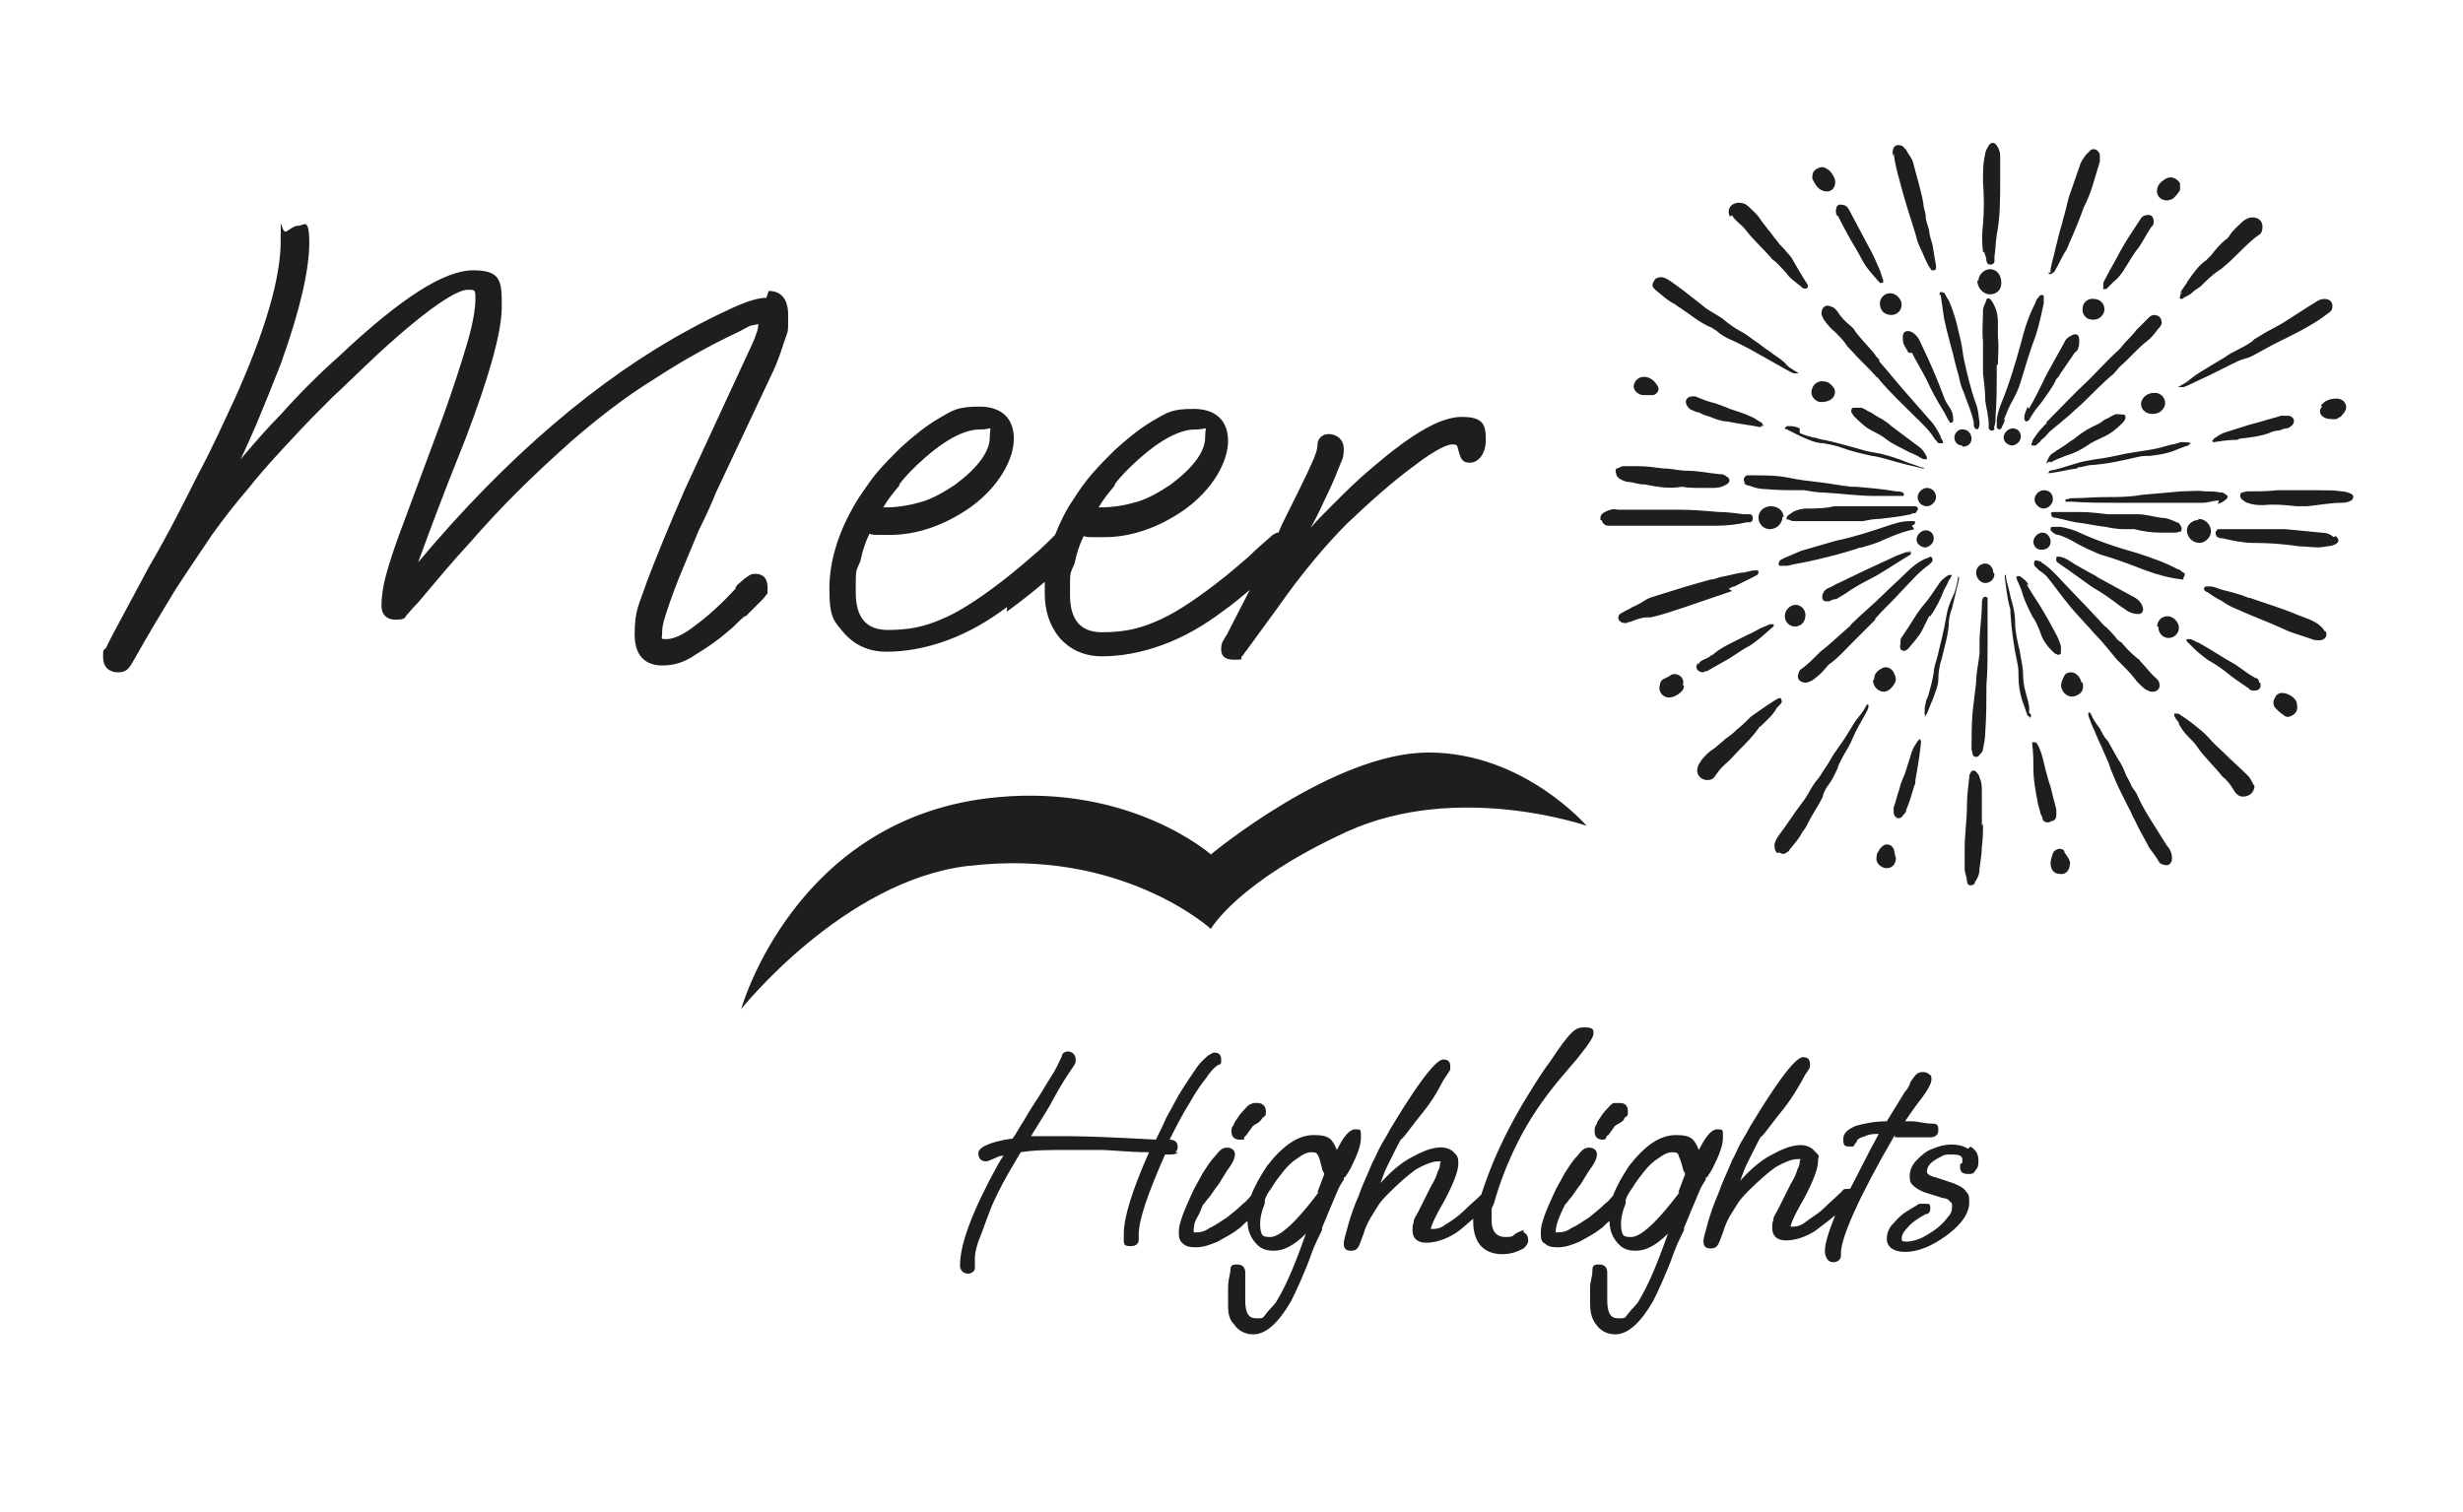<?xml version="1.0" encoding="UTF-8"?>
<svg xmlns="http://www.w3.org/2000/svg" id="Content" version="1.1" viewBox="0 0 215 132">
  <defs>
    <style>
      .st0 {
        fill: #1e1e1e;
      }
    </style>
  </defs>
  <path class="st0" d="M117.4,102.8c.2-.3.4-.6.5-.8.6-1.2.9-2,.9-2.7s0-.7-.5-.7-1,.6-1.6,1.8c-.4-.9-.6-1.3-2-1.3s-2.7.9-4.1,2.7c-.6.9-1.1,1.8-1.4,2.6-.2.2-.4.5-.7.7-.4.4-.9.8-1.4,1.2-.5.3-1,.7-1.5.9-.4.3-.8.4-1.2.4h-.2c0-.4,0-.8.3-1.3s.4-.9.5-1.1c0,0,.2-.2.4-.5.2-.2.4-.5.6-.8s.4-.5.5-.7c.3-.5.6-1,.9-1.4q.4-.6.4-1c0-.4-.3-.6-.7-.6s-.6.2-1,.7c-.4.4-.7.9-1.1,1.5-.3.6-.7,1.2-1,1.9s-.6,1.3-.8,1.9c-.2.6-.3.9-.3,1.4s.1.8.4,1c.2.2.5.3,1.1.3s1.2-.2,1.9-.5c.7-.4,1.3-.7,1.8-1.1.3-.2.5-.5.8-.7,0,.7.2,1.3.6,1.8.4.5.8.8,1.7.8s1.8-.5,2.8-1.5l-.4,1.1c-.8,2.2-1.5,3.7-2.1,4.7-.2.4-.6.7-.9,1.1-.4.5-.3.5-.8.5s-1.1,0-1.1-1.6v-2.4c0-.4-.2-.7-.7-.7s-.6.1-.6.6c-.1.5-.2.9-.2,1.4v1.4c0,.6,0,1.3.5,1.8.4.6,1,.9,1.7.9,1.1,0,2.2-1,3.3-2.9.2-.4.5-1,.8-1.7.3-.7.7-1.6,1-2.5.3-.8.6-1.4.9-2v-.2c.2-.5.4-.9.5-1.2l.8-1.9c.2-.5.4-.8.6-1.1v-.2ZM115.1,104.1c-2.4,3.2-3.6,3.9-4.2,3.9s-.9,0-.9-1.2h0c0-.4.1-1,.4-1.7v-.2c0-.3.3-.8.6-1.2.3-.5.6-.9,1-1.4.4-.5.8-.9,1.3-1.2.4-.3.8-.5,1.1-.5s.5,0,.6.2c.1.1.2.4.4,1.2,0,.2.2.4.2.5l-.6,1.6ZM149,102.8c.2-.3.4-.6.5-.8.6-1.2.9-2,.9-2.7s0-.7-.5-.7-1,.6-1.6,1.8c-.4-.9-.6-1.3-2-1.3s-2.7.9-4.1,2.7c-.6.9-1.1,1.8-1.4,2.6-.2.2-.4.5-.7.7-.4.4-.9.8-1.4,1.2-.5.3-1,.7-1.5.9-.4.3-.8.4-1.2.4h-.2c0-.4.1-.8.3-1.3.2-.5.4-.9.5-1.1,0,0,.2-.2.4-.5.2-.2.4-.5.6-.8.2-.3.4-.5.5-.7.3-.5.6-1,.9-1.4q.4-.6.4-1c0-.4-.3-.6-.7-.6s-.6.2-1,.7c-.4.4-.7.9-1.1,1.5-.3.6-.7,1.2-1,1.9-.3.7-.6,1.3-.8,1.9-.2.6-.3.9-.3,1.4s0,.8.4,1c.2.2.5.3,1.1.3s1.2-.2,1.9-.5c.7-.4,1.3-.7,1.8-1.1.3-.2.5-.5.8-.7,0,.7.2,1.3.6,1.8.4.5.8.8,1.7.8s1.8-.5,2.8-1.5l-.4,1.1c-.8,2.2-1.5,3.7-2.1,4.7-.2.4-.6.7-.9,1.1-.4.5-.3.5-.8.5s-1.1,0-1.1-1.6v-2.4c0-.4-.2-.7-.7-.7s-.6.1-.6.6c0,.5-.2.9-.2,1.4v1.4c0,.6.1,1.3.5,1.8.4.6,1,.9,1.7.9,1.1,0,2.2-1,3.3-2.9.2-.4.5-1,.8-1.7.3-.7.7-1.6,1-2.5.3-.8.6-1.4.9-2v-.2c.2-.5.4-.9.5-1.2l.8-1.9c.2-.5.4-.8.6-1.1v-.2ZM146.6,104.1c-2.4,3.2-3.6,3.9-4.2,3.9s-.9,0-.9-1.2h0c0-.4.1-1,.4-1.7v-.2c0-.3.3-.8.6-1.2.3-.5.6-.9,1-1.4.4-.5.8-.9,1.3-1.2.4-.3.8-.5,1.1-.5s.5,0,.6.2c0,.1.2.4.4,1.2,0,.2.2.4.2.5l-.6,1.6ZM133.4,108.3c0,.3-.2.5-.4.7-.6.3-1.1.5-1.9.5s-1.5-.3-1.9-.8-.6-1.2-.6-2v-.3c-.6.5-1.1,1-1.6,1.3-.8.5-1.7.8-2.5.8s-1.2-.4-1.2-1.1.1-.5.1-.7c0-.3.2-.5.4-.9l1.1-2.2c.3-.5.5-.9.6-1.3.2-.4.2-.5.2-.7s.3-.2-.2-.2-1.2.3-1.9.7c-.7.5-1.5,1.2-2.4,2.1s-.9,1.1-1.3,1.7c-.4.6-.7,1.2-.9,1.9l-.3.8c-.2.5-.4.6-.8.6s-.6-.2-.6-.6.2-.9.4-1.7c.2-.7.5-1.6.9-2.5.3-.9.8-1.9,1.2-2.9.3-.5.5-1.1.8-1.6.3-.5.6-1,.8-1.4,3.2-5.3,4.2-6,4.6-6s.6.2.6.6,0,.3-.4.9-.5.9-.8,1.4c-.3.5-.7,1.1-1.1,1.6-.4.5-.8,1-1.1,1.4-.3.4-.6.8-.8,1-.1,0-.3.4-.5.8-.2.4-.4.8-.6,1.2-.2.4-.4.8-.5,1.1l-.3.8c.9-1,1.8-1.8,2.8-2.3,1.6-.9,2.9-1.1,3.6-.4.3.3.4.4.4,1s-.4,1.7-1.2,3.2c-1.1,1.9-1.2,2.4-1.2,2.5.4,0,.8,0,1.3-.4.5-.3,1.1-.7,1.6-1.2s1-.9,1.5-1.4c.4-1.2.9-2.6,1.6-4.1.6-1.3,1.3-2.6,2-3.8.8-1.3,1.5-2.5,2.4-3.7,1.8-2.7,2.2-3,3-3s.8.2.8.5-.2.7-1.4,2.2l-1.7,2c-1.4,1.7-2.6,3.5-3.5,5.3-.9,1.8-1.6,3.6-2.1,5.4-.2.5-.2.1-.2,1.4s.7,1.5,1.2,1.5.6,0,.9-.3c.6-.3.7-.3.7-.3v.2s.4.1.4.7ZM165.4,99.1c-3.2,5.5-4.7,9-4.7,10.3v.2c0,.4-.3.6-.7.6s-.7-.4-.7-1,.3-1.6.9-3.1c-.7.6-1.3,1-1.8,1.4-.8.5-1.7.8-2.5.8s-1.2-.4-1.2-1.1.1-.5.1-.7c0-.3.2-.5.4-.9l1.1-2.2c.3-.5.5-.9.6-1.3.2-.4.2-.5.2-.7s.3-.2-.2-.2-1.2.3-1.9.7c-.7.5-1.5,1.2-2.4,2.1s-.9,1.1-1.3,1.7c-.4.6-.7,1.2-.9,1.9l-.3.8c-.2.5-.4.6-.8.6s-.6-.2-.6-.6.2-.9.4-1.7c.2-.7.5-1.6.9-2.5.3-.9.8-1.9,1.2-2.9.3-.5.5-1.1.8-1.6.3-.5.6-1,.8-1.4,3.2-5.3,4.2-6,4.6-6s.6.2.6.6,0,.3-.4.9c-.2.4-.5.9-.8,1.4s-.7,1.1-1.1,1.6c-.4.5-.8,1-1.1,1.4-.3.4-.6.8-.8,1-.1,0-.3.4-.5.8s-.4.8-.6,1.2c-.2.4-.4.8-.5,1.1l-.3.8c.9-1,1.8-1.8,2.8-2.3,1.6-.9,2.9-1.1,3.6-.4s.4.4.4,1-.4,1.7-1.2,3.2c-1.1,1.9-1.2,2.4-1.2,2.5.4,0,.8,0,1.3-.4s1.1-.7,1.6-1.2,1.1-1,1.6-1.5c.1-.2.3-.2.5-.2h.2c.7-1.3,1.5-3,2.5-4.8-.4,0-.8,0-1.2.2-.7.2-.7.4-.7.4q0,.1-.2.3c-.1.2,0,.2-.4.2s-.6,0-.6-.6.4-.9,1.1-1.2c.7-.2,1.6-.4,2.7-.4l1.6-2.6c.2-.2.3-.4.4-.6,0-.2.2-.4.4-.7.3-.4.6-.4.8-.4s.4.1.5.2c.2.1.2.2.2.4s0,.6-1.1,2c-.6.8-1,1.4-1.2,1.7h.6c.5,0,1.1.2,1.7.2s.6.2.6.6-.3.6-.7.6h-.7c-.4,0-.7,0-1.1,0h-1.3ZM102.5,100.6h.3c0,.1-.3.2-.6.2h-.5c-1.5,3.4-2.3,5.7-2.3,7v.5c0,0,0,.5-.7.5s-.6-.2-.6-1.1c0-1.4.7-3.7,2.2-7.1-1.8,0-3.2-.2-4.4-.2h-2.7c-1.5,0-2.9,0-4.1.2l-1,1.7c-.8,1.4-1.4,2.6-1.8,3.7-.4,1.1-.7,1.9-.9,2.4-.2.6-.3,1.1-.3,1.4s0,.6,0,.9c0,.3-.3.5-.6.5s-.7-.2-.7-.7c0-1.9,1.1-4.8,3.3-8.8.1-.2.3-.5.5-.8-.3,0-.5.1-.7.2-.5.2-.7.3-.8.3-.4,0-.7-.2-.7-.7s.9-1,3-1.3c.3-.4.6-1,1-1.6.4-.7.9-1.5,1.5-2.4.4-.7.8-1.3,1.1-1.8s.5-1,.7-1.4c0-.3.4-.4.5-.4.4,0,.7.3.7.7s0,.3-.6,1.2-1,1.6-1.7,2.9l-1.6,2.6h3.4c1.4,0,3.9.1,7.5.3.3-.6.6-1.2.9-1.9.4-.7.7-1.3,1.1-2,.6-1,1.1-1.7,1.5-2.3.4-.6.8-.9,1-1.1.3-.2.5-.3.6-.3.4,0,.6.2.6.6s0,.4-.3.5c-.3.2-.6.5-1,1.1-.4.5-.9,1.2-1.4,2.1-.7,1.1-1.3,2.3-1.8,3.3.6,0,.7.4.7.6s0,.3-.2.5ZM139.2,98.7c0-.2,0-.3.2-.6,0-.2.3-.5.4-.7.2-.3.4-.5.4-.5.3-.3.5-.6.7-.6.2,0,0,0,.5,0s.7.3.7.7,0,.4-.3.6c0,.2-.3.4-.5.5-.4.2-.4.3-.4.3l-.5.7c-.1,0-.2.2-.2.2,0,.2-.2.2-.3.2-.5,0-.7-.3-.7-.7ZM65,53.8c-.5.4-.9.9-1.3,1.2-.9.8-1.9,1.5-2.9,2.1-1,.7-1.9,1-3,1s-2.4-.5-2.4-2.7.4-2.6,1.1-4.7c.8-2.1,1.9-4.8,3.3-8l5.6-12.1c.4-.8.6-1.4.7-1.7.1-.4.1-.6.1-.6,0,0-.1,0-.5.1-.3,0-.8.4-1.5.7-2.1,1-4.5,2.3-7.1,4-2.6,1.6-5,3.5-7.2,5.4-1.8,1.6-3.4,3.1-4.8,4.5-1.4,1.4-2.8,2.9-4.1,4.4-1.4,1.5-2.9,3.3-4.5,5.2-.5.5-.8.9-1,1.1-.2.3-.2.4-1,.4s-1.2-.5-1.2-1.2.1-1.6.4-2.7c.3-1.1.7-2.3,1.1-3.4l3.9-10.5c.9-2.5,1.6-4.7,2.1-6.4.5-1.7.7-3,.7-3.8s0-.8-.7-.8-2.8,1-7.8,5.6c-1.4,1.3-2.7,2.6-4,3.8-1.2,1.2-2.4,2.4-3.4,3.5-1.4,1.5-2.7,2.9-3.8,4.3-1.2,1.4-2.3,2.8-3.3,4.2-1,1.5-2.1,3.1-3.2,4.8-1.1,1.8-2.3,3.8-3.6,6.1-.4.7-.6,1.1-1.4,1.1s-1.3-.5-1.3-1.3,0-.5.3-.9c.1-.3.4-.8.7-1.4l3-5.6c1.7-2.9,3.1-5.7,4.3-8.1,1.3-2.4,2.3-4.7,3.2-6.6,2.7-6,4-10.6,4-13.7s0-.6.5-.9.7-.5,1.1-.5.9-.8.9,1.5-.8,5.9-2.5,10.6c-.7,1.8-1.4,3.5-2.1,5.2-.5,1.1-.9,2.1-1.4,3.1,1.2-1.4,2.3-2.7,3.5-3.9,1.6-1.8,3.3-3.5,5.1-5.1,5.4-5.1,9.2-7.5,11.7-7.5s2.5,1,2.5,3.2-1.1,6.1-3.2,11.6c-2.1,5.2-3.4,8.8-4.1,10.7,7.7-9.2,15.8-16.1,23.8-20.4,1.1-.6,2.3-1.2,3.6-1.8,1.3-.6,2.3-.9,3-.9l.2-.6c.8,0,1.7.4,1.7,2.1s0,1.3-.3,2.2-.6,1.9-1.1,2.9l-4.9,10.4c-.4,1-.9,2.1-1.5,3.3l-1.5,3.6c-.5,1.2-.9,2.3-1.2,3.2-.3.9-.5,1.5-.5,2.1s-.2.6.4.6,1.5-.4,2.5-1.2c1.1-.8,2.3-1.9,3.5-3.2,0-.3.4-.5.7-.8.4-.3.6-.5,1-.5s1.1.1,1.1,1.2,0,.3,0,.5c-.1.1-.2.3-.5.6l-1.4,1.4ZM139.8,99.4s0,0,0,0c0,0,0,0,0,0h-.1ZM109.8,96.3c.4,0,.7.3.7.7s0,.4-.3.6c-.1.2-.3.4-.5.5-.4.2-.4.3-.4.3l-.5.7c0,0-.2.2-.2.2,0,.2.1.2-.4.2s-.7-.3-.7-.7,0-.3.2-.6c0-.2.3-.5.4-.7.2-.3.4-.5.4-.5.3-.3.5-.6.7-.6h0c.2-.1.1-.1.5-.1ZM84.5,75.6c-10.9,1.3-19.8,12.5-19.8,12.5,0,0,4.7-16.9,22.4-18.5,11.7-1.1,18.6,5,18.6,5,0,0,10.7-8.9,19-8.9s13.8,6.4,13.8,6.4c0,0-11.2-3.9-20.9.5-9.6,4.4-11.9,8.5-11.9,8.5,0,0-7.8-7.1-21.1-5.5h0ZM172.7,101.3c0,.3,0,.6-.2.8-.2.3-.2.4-.7.4s-.7-.2-.7-.6,0-.2.2-.4v-.2c0-.2,0-.5-.8-.5s-.7,0-1.1.2c-.4.2-.7.4-.9.6s-.3.5-.3.7.3.4.8.5l1.5.5c.5.2.9.4,1.1.7s.3.2.3,1-.5,1.6-1.4,2.4c-1.4,1.2-2.9,1.9-4.2,1.9s-1.6-.7-1.6-1.1.1-.8.4-1.2c.3-.3.6-.7,1-1s.8-.5,1.1-.7c.1,0,.2-.2.4-.2h.5c.3,0,.4,0,.4.4s-.2.5-.4.5c-.7.4-1.2.7-1.6,1.2-.5.5-.5.8-.5,1s.2.2.5.2.7-.1,1.2-.3c.4-.2.9-.5,1.3-.8.4-.3.7-.6,1-1,.3-.3.4-.6.4-.9s0-.4-.2-.5c0-.1-.3-.3-.6-.3l-1.6-.5c-.5-.2-.8-.4-1-.6s-.3-.3-.3-.8.2-1,.6-1.4c.4-.4.8-.8,1.4-1,1.1-.5,2.3-.5,3.1,0l.2-.2c.5.3.7.7.7,1.2ZM77.4,56.9c1.6,0,3.4-.3,5.3-1,1.9-.7,3.6-1.7,5.2-2.9v.4c1.5-1.1,2.6-2,3.3-2.6h0v1c0,1.5.4,2.8,1.3,3.9.9,1,2.1,1.6,3.7,1.6s3.4-.3,5.3-1c1.9-.7,3.6-1.7,5.2-2.9,1-.7,1.8-1.4,2.4-1.9l-2,3.9c0,0-.2.3-.3.5-.2.3-.2.6-.2.8s0,.9,1.1.9.5-.1.7-.3c.1,0,.2-.3.4-.5l2.7-3.7c2.1-3,4.2-5.5,6.1-7.4,2-1.9,3.9-3.6,5.8-5,2.1-1.6,3-1.9,3.4-1.9s.4.1.5.5c.2.7.3,1.1,1,1.1s1.4-.7,1.4-2-.2-2-2.1-2-4.4,1.5-7.9,4.5c-1.2,1-2.3,2.1-3.4,3.2s-1.3,1.3-1.9,2c.4-.7.8-1.5,1.2-2.4.5-1,.9-1.9,1.2-2.7.3-.8.5-.9.5-1.8s-.7-1.3-1.3-1.3-1,.4-1,1-.4,1.5-3.1,6.9l-.3.7c-.2,0-.3.1-.5.2-.8.7-1.5,1.3-2.1,1.9-.7.6-1.6,1.4-2.9,2.4-2.1,1.6-3.8,2.7-5.3,3.3-1.4.6-2.7.9-4.6.9s-2.8-1.1-2.8-3.3,0-1.7.4-2.7c.2-1,.5-1.8.8-2.4.2.1.5.1.7.1h1.1c2.3,0,4.7-.8,7-2.4,2.5-1.8,3.8-4.2,3.8-6s-1.1-2.8-3-2.8-2.3.3-3.5,1-2.3,1.6-3.4,2.6c-.7.7-1.4,1.4-2,2.1-.6.7-1.1,1.4-1.6,2.2-.7,1-1.2,2.1-1.6,3.1-.6.6-1.2,1.2-1.8,1.7-.7.6-1.6,1.4-2.9,2.4-2.1,1.6-3.8,2.7-5.3,3.3-1.4.6-2.7.9-4.6.9s-2.8-1.1-2.8-3.3,0-1.7.4-2.7c.2-1,.5-1.8.8-2.4.2.1.5.1.7.1h1.1c2.3,0,4.7-.8,7-2.4,2.5-1.8,3.8-4.2,3.8-6s-1.1-2.8-3-2.8-2.3.3-3.5,1-2.3,1.6-3.4,2.6c-.7.7-1.4,1.4-2,2.1-.6.7-1.1,1.5-1.6,2.2-1.7,2.7-2.6,5.4-2.6,8s.4,2.8,1.3,3.9c.9,1,2.1,1.6,3.7,1.6ZM97.3,42.3c.5-.7,1.3-1.5,2.2-2.3,1.8-1.6,3.5-2.5,4.8-2.5s.9-.5.9.7-1,2.6-3,4.1c-.9.6-1.9,1.2-2.9,1.5s-2.1.5-3.2.5h.1c-.1,0-.3,0-.3,0,.4-.7.9-1.3,1.4-1.9ZM78.5,42.3c.5-.7,1.3-1.5,2.2-2.3,1.8-1.6,3.5-2.5,4.8-2.5s.9-.5.9.7-1,2.6-3,4.1c-.9.6-1.9,1.2-2.9,1.5s-2.1.5-3.2.5h.1c-.1,0-.3,0-.3,0,.4-.7.9-1.3,1.4-1.9ZM139.7,45.4c0-.3,0-.5.4-.7.4-.2.7-.3,1.1-.2.2,0,.4,0,.6,0,.5,0,1,0,1.5,0,0,0,.1,0,.2,0,1,0,2,0,3,0,1.2,0,2.4.1,3.5.2.7,0,1.5.1,2.2.2.2,0,.3,0,.5,0,.2,0,.3.1.3.3,0,.2,0,.3-.2.4,0,0-.2,0-.3,0-.9.2-1.8.3-2.7.3-.7,0-1.4,0-2.2,0-.5,0-1,0-1.5,0-.5,0-1,0-1.5,0-.3,0-.6,0-.9,0-.1,0-.3,0-.4,0-.4,0-.8,0-1.2,0-.6,0-1.1,0-1.7,0-.3,0-.5-.2-.6-.5ZM151.2,51.6c-1.5.5-2.9,1-4.4,1.5-.9.3-1.8.6-2.7.8-.1,0-.2,0-.3,0-.5,0-1,.2-1.5.4-.1,0-.2,0-.3.1-.3,0-.5,0-.7-.3-.1-.2,0-.5.3-.6.3-.2.6-.3.9-.5.3-.1.6-.3.8-.4.3-.2.6-.4,1-.5,1-.3,1.9-.6,2.9-.9.7-.2,1.4-.4,2.1-.6.3,0,.5-.1.8-.2.6-.1,1.3-.3,1.9-.4.4,0,.8-.2,1.2-.2.2,0,.3,0,.3.1,0,.1,0,.2-.1.3,0,0-.1,0-.2.1-.6.3-1.2.6-1.8.9-.1,0-.3.1-.5.2ZM164,31.5c.8.9,1.5,1.8,2.3,2.7.7.8,1.4,1.6,2.1,2.4.4.4.7.9,1,1.5,0,.1.1.3.2.4,0,0,0,.2,0,.2,0,0-.2,0-.3,0,0,0-.1,0-.2-.1,0-.1-.2-.2-.3-.4-.3-.5-.8-1-1.2-1.4-1.2-1.2-2.5-2.4-3.6-3.7,0,0,0-.1-.2-.2-.7-.8-1.5-1.5-2.2-2.3-.2-.2-.4-.4-.5-.6-.3-.4-.6-.7-.9-1-.4-.3-.7-.7-1-1.1-.1-.2-.2-.4-.2-.5,0-.6.4-.9.9-.6.2,0,.4.3.5.4.3.5.7.9,1.2,1.3,0,0,.2.2.2.2.5.8,1.3,1.5,1.9,2.3.1.2.3.3.4.5ZM180.2,52.3c-.5-.6-.9-1.2-1.4-1.8-.2-.3-.5-.5-.8-.7-.1-.1-.3-.3-.4-.4,0,0-.1-.2,0-.4,0-.1.2-.1.4,0,0,0,.2,0,.2.1.5.3.9.7,1.3,1.1,1.2,1.3,2.5,2.6,3.7,3.9.2.2.4.5.7.7.3.3.6.6.9,1,.1.1.2.2.4.3.4.5.9,1,1.4,1.4,0,0,.2.1.2.2.5.5.9,1.1,1.4,1.5.1.1.3.3.3.5.1.4-.2.7-.6.7-.2,0-.4-.1-.6-.2-.4-.3-.7-.6-1-1-.3-.4-.7-.8-1.1-1.2-.1-.1-.2-.2-.4-.4-.6-.7-1.2-1.5-1.9-2.2-.6-.7-1.2-1.3-1.8-2-.4-.4-.7-.9-1.1-1.3ZM178.6,36.9c1.2-1.2,2.4-2.5,3.7-3.7,0,0,.1-.1.2-.2.8-.8,1.6-1.7,2.5-2.5.2-.2.4-.5.6-.7.3-.3.6-.6.9-1,.2-.2.5-.5.7-.7.1-.1.3-.3.4-.4.1-.1.3-.2.4-.2.4,0,.7.2.7.7,0,.1-.1.3-.3.5-.3.4-.6.8-1,1.1-.4.3-.7.6-1,.9-.3.3-.6.6-.9.9-.2.2-.5.4-.7.7-.2.2-.3.4-.5.5-.8.7-1.5,1.4-2.3,2.2-.4.4-.9.8-1.3,1.2-.6.5-1.2,1-1.8,1.5-.2.2-.4.5-.7.7-.1.2-.3.3-.5.5,0,0-.2,0-.3,0-.1,0-.1-.2,0-.3,0-.1.1-.3.2-.4.3-.5.7-.9,1.1-1.3ZM163.7,54.1c-.4.4-.8.8-1.2,1.2-.2.2-.4.4-.5.5-.1.1-.2.2-.3.3-.6.6-1.2,1.3-1.9,1.8-.2.1-.3.3-.5.5-.3.4-.7.7-1.1,1-.2.1-.4.2-.6.2-.5,0-.8-.4-.6-.8,0-.2.2-.4.4-.5.5-.4.9-.8,1.3-1.2,0,0,.1-.1.2-.2.8-.6,1.5-1.3,2.2-1.9.2-.2.4-.3.5-.5.9-.9,1.9-1.7,2.8-2.6.7-.7,1.4-1.3,2.1-2,.4-.4.9-.8,1.5-1.1.1,0,.3-.1.5-.2.1,0,.2.1.2.3,0,0,0,.1-.1.2,0,0-.1.1-.2.2-1,.7-1.7,1.6-2.5,2.4-.7.8-1.5,1.5-2.2,2.3ZM196.8,29.6c.4-.2.8-.5,1.2-.7.4-.2.7-.4,1.1-.6,1-.6,2-1.3,3-1.9.3-.2.5-.3.8-.3.4,0,.7.2.7.6,0,.2,0,.4-.3.6-.4.3-.8.6-1.3.9-.8.5-1.6.9-2.4,1.3-.4.2-.8.4-1.2.6-.4.2-.7.4-1.1.6-.4.2-.8.5-1.3.6-.4.1-.8.3-1.2.5-.6.3-1.2.6-1.8.9-.6.3-1.1.5-1.7.8-.2.1-.4.2-.7.3-.1,0-.3,0-.4,0,0,0,0,0-.1,0,0,0,0,0,0,0,0,0,.2-.1.2-.1.3-.2.6-.3.9-.6.5-.4,1-.7,1.5-1,.5-.3,1-.6,1.5-.9.4-.3.8-.5,1.2-.7.4-.2.8-.4,1.2-.7ZM189.3,74c.2.3.3.6.3.9,0,.3-.1.5-.3.6-.2.1-.5,0-.7-.1,0,0,0,0-.1-.1-.3-.5-.6-.9-.9-1.3-.4-.8-.9-1.6-1.3-2.5-.2-.3-.3-.7-.5-1-.2-.4-.4-.8-.6-1.2-.2-.4-.4-.8-.6-1.3-.2-.5-.4-.9-.5-1.3-.2-.5-.5-1.1-.7-1.6-.3-.6-.5-1.2-.8-1.8-.1-.3-.2-.5-.3-.8,0,0,0-.2,0-.3,0,0,0,0,0,0,0,0,0,0,.1,0,0,0,0,0,.1.1.2.5.5.9.8,1.3.2.4.4.8.7,1.1.3.5.6,1.1.9,1.6.3.4.5.9.7,1.4.2.4.4.7.5,1,.2.3.4.5.5.8.4.9.9,1.7,1.4,2.5.4.6.8,1.3,1.2,1.9ZM144.4,25.2c-.2-.2-.2-.4,0-.7.1-.2.3-.3.6-.3.3,0,.6.2.9.4.4.3.7.5,1.1.8.6.5,1.3,1,1.9,1.5.3.2.6.4.8.5.3.2.7.4,1,.7.4.3.8.6,1.2.8.4.2.8.5,1.2.8.5.3.9.7,1.4,1,.5.4,1.1.7,1.5,1.2.2.2.4.3.7.5,0,0,.2.1.3.2,0,0,0,0,0,0,0,0,0,0-.1,0,0,0-.2,0-.3,0-.3-.1-.6-.3-.8-.4-.5-.3-1.1-.6-1.6-.9-.5-.3-1.1-.6-1.6-.9-.4-.2-.8-.4-1.2-.6-.5-.2-.9-.4-1.3-.7-.2-.2-.4-.3-.7-.5-1-.4-1.8-1.1-2.7-1.7-.2-.1-.4-.3-.6-.4-.6-.3-1.1-.8-1.6-1.2,0,0-.1-.1-.2-.2ZM155.2,74.5c-.2-.1-.3-.3-.3-.7,0-.3.2-.6.4-.9.7-.9,1.3-1.9,2-2.8.3-.4.5-.7.7-1.1.2-.3.4-.7.7-1,.3-.4.5-.8.8-1.2.2-.3.4-.7.6-1,.5-.7,1-1.4,1.4-2.1.2-.3.3-.5.5-.8.3-.4.7-.8.9-1.3,0,0,0,0,.1-.1,0,0,0,0,.1,0,0,0,0,0,0,0,0,0,0,.2,0,.2,0,.2-.2.5-.3.7-.4.7-.8,1.4-1.1,2.1-.2.5-.5,1-.8,1.5-.2.4-.4.7-.5,1.1-.2.4-.4.9-.7,1.3-.3.4-.5.7-.6,1.2-.4.8-.9,1.5-1.3,2.3-.1.3-.3.5-.5.8-.3.6-.7,1-1.1,1.5,0,0,0,.1-.2.2-.2.2-.5.2-.7,0ZM203,55.1c.2.4,0,.7-.4.8,0,0-.1,0-.2,0-.2,0-.4,0-.6-.1-.8-.3-1.7-.5-2.5-.9-1.3-.6-2.7-1.1-4-1.7-.5-.2-.9-.4-1.3-.7-.4-.2-.9-.5-1.3-.8-.1,0-.2-.1-.3-.2,0,0,0-.2,0-.2,0,0,.1-.1.2-.1.1,0,.2,0,.3,0,.4,0,.7.2,1.1.3.8.2,1.6.4,2.3.7,0,0,0,0,.1,0,1.4.5,2.8.9,4.2,1.5.3.1.5.2.8.3.5.2.9.4,1.2.7.1.1.3.3.3.4ZM165.2,13.6c0-.2,0-.5.1-.7.1-.2.4-.3.6-.2.2,0,.3.2.5.4.2.4.5.7.6,1.1.3,1.2.7,2.4.9,3.6,0,.4.2.7.2,1.1,0,.4.2.8.3,1.2,0,.4.2.9.3,1.3.1.6.2,1.3.3,1.8,0,.1,0,.2,0,.2,0,0,0,.2-.2.2,0,0-.2,0-.2,0,0,0-.1-.2-.2-.3-.3-.5-.5-1.1-.8-1.7-.2-.4-.3-.8-.4-1.2-.5-1.6-1-3.1-1.4-4.7-.2-.7-.4-1.5-.5-2.3ZM179,23.8c0,0,0-.2,0-.3.1-.6.3-1.2.4-1.7.1-.4.2-.8.3-1.2.1-.5.3-1,.4-1.5.2-.6.3-1.2.5-1.9.3-.9.6-1.7.9-2.6.1-.4.3-.7.6-1.1.1-.1.3-.3.4-.4.3-.2.7,0,.8.4,0,.1,0,.2,0,.3,0,.1,0,.2,0,.3-.2.7-.4,1.3-.6,2-.2.7-.5,1.4-.8,2-.4,1.1-.8,2.1-1.3,3.2-.1.3-.2.5-.4.8-.3.5-.5,1-.8,1.5,0,.1-.2.2-.3.3-.1.1-.3,0-.3-.1ZM174.3,31.8c0,.3,0,.6,0,.8,0,1.2,0,2.4-.1,3.7,0,.3,0,.6-.1.9s0,.1,0,.2c0,.1-.1.2-.2.2-.1,0-.2,0-.3-.2,0-.1,0-.2,0-.3,0-.7-.2-1.4-.3-2.1,0-.8-.1-1.6-.2-2.4,0-.5,0-1,0-1.5,0-.4,0-.9,0-1.3-.1-.9,0-1.8,0-2.7,0-.3.2-.6.3-.9,0-.2.3-.2.4,0,.1.1.2.3.3.5.2.4.3.9.3,1.4,0,.4,0,.8,0,1.3.1.9,0,1.7,0,2.5ZM179,44.9c0-.2.2-.2.4-.2.5,0,.9,0,1.4,0,.2,0,.5,0,.7,0,0,0,0,0,0,0,.8,0,1.7.1,2.5.2.5,0,.9,0,1.4,0,.4,0,.8,0,1.2,0,.7,0,1.3.2,2,.3.5,0,1,.2,1.4.4.2,0,.3.2.4.4.1.1,0,.3,0,.4-.2,0-.3.1-.5.1-.4,0-.8,0-1.3,0-.8,0-1.5-.1-2.3-.3-.3,0-.6,0-.9,0-.6,0-1.1-.1-1.6-.2-.9-.1-1.7-.3-2.6-.4-.6-.1-1.2-.3-1.8-.4-.3,0-.4-.2-.3-.4ZM203.9,46.8c.3.3.3.5,0,.7-.2.1-.5.2-.8.2-.8.2-1.6,0-2.4,0-1.3-.2-2.6-.3-4-.3-.9,0-1.8-.2-2.7-.4-.1,0-.2,0-.4-.1-.1,0-.2-.2-.2-.4,0-.1.1-.2.2-.3.1,0,.3,0,.4,0,.3,0,.6,0,.9,0,0,0,0,0,0,0,.5,0,1,0,1.5,0,1,0,2.1,0,3.1,0,1,.1,2.1.2,3.1.3.4,0,.8.1,1.1.4ZM173.1,22c-.1-.8-.1-1.6,0-2.4.1-1.2.1-2.5,0-3.7,0-.9,0-1.7.2-2.5,0-.2.2-.5.3-.7.2-.3.5-.3.7,0,.2.3.3.6.3.9,0,.2,0,.4,0,.6,0,.6,0,1.1,0,1.4,0,1.8,0,3.4-.3,4.9-.1.6-.1,1.3-.2,1.9,0,.1,0,.3,0,.4,0,.2-.2.3-.3.3-.2,0-.3,0-.4-.3,0-.3-.1-.5-.2-.8ZM156.1,45.4c-.2,0-.2-.3,0-.4.1-.1.3-.2.4-.3.4-.2.8-.3,1.2-.3.8,0,1.6,0,2.4-.2.2,0,.5,0,.7,0,.5,0,1,0,1.4,0,1.2,0,2.4,0,3.7,0,.4,0,.7,0,1.1,0,0,0,.1,0,.2,0,.1,0,.3.2.2.3,0,0-.1.2-.2.3-.1,0-.3,0-.4.1-.9.2-1.8.3-2.7.4-.5,0-1,.1-1.5.2-.5,0-1,0-1.3,0-.8,0-1.3,0-1.9,0-.9,0-1.8,0-2.8,0-.2,0-.4-.1-.6-.2ZM190.3,25.6c.2-.4.5-.7.7-1.1.5-.7.9-1.3,1.6-1.8.1-.1.3-.3.4-.4.4-.5.8-1,1.3-1.4.1,0,.2-.2.3-.3.3-.5.7-.8,1.1-1.2.2-.2.4-.3.7-.4.6-.1,1.1.2,1.1.8,0,.3-.1.6-.3.7-.6.4-1.2,1-1.7,1.5-.4.4-.9.9-1.4,1.3-.1.1-.2.2-.4.3-.6.4-1.1.9-1.6,1.4-.3.2-.6.4-.8.6-.1.1-.3.2-.5.3,0,0-.2.1-.3.2-.1,0-.3,0-.2-.2,0-.1,0-.2.2-.4ZM151,18.9c-.3-.6.1-1.2.8-1.2.3,0,.6.1.8.3.4.4.8.7,1.1,1.2.2.3.4.5.6.8.3.3.5.7.8,1,.2.3.4.5.7.8.2.3.5.5.7.9.4.7.8,1.4,1.2,2,.2.3.1.4,0,.5-.2,0-.3,0-.4-.1-.2-.2-.4-.3-.6-.5-.3-.2-.6-.5-.8-.8-.4-.4-.7-.8-1.1-1.1,0,0-.2-.1-.2-.2-.7-.8-1.5-1.5-2.2-2.4-.2-.3-.5-.5-.8-.8-.2-.2-.3-.3-.4-.5ZM196.6,68.2c0,.2.1.3.2.4,0,.7-.7,1.1-1.3.9-.2-.1-.4-.3-.5-.5-.3-.5-.6-.9-1-1.2,0,0,0,0,0,0-.7-.9-1.6-1.7-2.2-2.6-.2-.3-.5-.6-.8-.9-.3-.3-.6-.7-.8-1.1,0-.2-.2-.3-.3-.5,0,0-.1-.2-.1-.2,0,0,0-.2,0-.2,0,0,.1,0,.2,0,.1,0,.2,0,.3.1.8.5,1.4,1,2.1,1.6.1.1.2.2.4.4.4.5.9.9,1.3,1.3.7.7,1.4,1.3,2.1,2,.2.2.3.4.4.6ZM148.2,67c0-.2.2-.4.3-.6.3-.4.7-.8,1.2-1.1.2-.2.5-.4.7-.6.3-.3.7-.5,1-.8.3-.3.6-.5.9-.8.2-.2.3-.3.5-.5.7-.5,1.4-1,2.2-1.5.3-.2.5-.2.5,0,.1.2,0,.3-.2.5,0,0-.1.1-.2.2-.3.6-.9,1.1-1.4,1.6,0,0-.2.1-.2.2-.5.7-1.1,1.3-1.7,1.9-.4.4-.8.9-1.3,1.3-.2.2-.4.4-.6.7-.1.1-.2.3-.3.4-.2.2-.4.2-.6.2-.6,0-1-.6-.8-1.1ZM173.1,71.9c0,.7,0,1.4-.1,2,0,.6-.1,1.2-.2,1.9,0,.4-.1.8-.4,1.2,0,.2-.2.3-.4.3-.2,0-.3-.2-.3-.4,0-.3-.2-.7-.2-1,0-.6,0-1.2,0-1.8,0-1.3.2-2.5.2-3.8,0-.8.1-1.6.2-2.4,0-.1,0-.3.1-.4.1-.3.4-.3.6,0,.1.1.2.3.2.4.2.4.2.8.2,1.3,0,.6,0,1.1,0,1.6,0,.5,0,.9,0,1.3ZM205.5,43.5c-.3.3-.7.4-1.1.4-1,0-2,.2-3,.3-.3,0-.6,0-.9,0-1-.1-1.9-.2-2.9-.1-.5,0-.9,0-1.4-.2-.2,0-.3-.2-.5-.3-.2-.2-.2-.5,0-.6.1,0,.3-.1.5-.1.9,0,1.7,0,2.6-.1.5,0,1.1,0,1.7,0,.5,0,1.2,0,1.9,0,.7,0,1.4,0,2,.1.3,0,.6.1.8.2.3.1.3.4,0,.6ZM141.1,41.4c-.1-.2-.1-.4,0-.5.2,0,.4-.2.6-.2.4,0,.8,0,1.3,0,.7,0,1.4.1,2.2.2.7,0,1.4.2,2.1.2.9,0,1.8.2,2.8.3.2,0,.4,0,.6.2.3.1.4.5,0,.7-.3.2-.7.3-1.1.3-.3,0-.6,0-.9,0-.7,0-1.3,0-1.9-.1-1.1.2-2.2,0-3.2-.2-.4,0-.8-.1-1.2-.2-.4,0-.7-.1-1-.3-.1,0-.2-.2-.3-.3ZM152.4,42.2c-.3-.2-.2-.6.1-.7.2,0,.3,0,.5,0,1,0,2.1,0,3.1.2.9.2,1.8.3,2.7.4.9.1,1.9.3,2.8.4.1,0,.3,0,.4,0,1.2.1,2.4.2,3.5.4.2,0,.4,0,.6.1,0,0,.1.1.1.2,0,0,0,.1-.1.1-.2,0-.3,0-.5,0-.6,0-1.1,0-2,0-1.3,0-2.8-.2-4.4-.3-.6,0-1.1-.1-1.7-.2-.1,0-.3,0-.4,0-1,0-2,0-3-.1-.5,0-.9-.1-1.4-.3-.2,0-.4-.1-.5-.3ZM173.5,54.3c0,.7,0,1.3,0,2,0,0,0,0,0,0,0,1.2,0,2.3-.1,3.5,0,1.4,0,2.7-.1,4.1,0,.5-.1,1-.2,1.5,0,.2-.2.4-.3.5-.2.3-.5.2-.6,0,0-.2-.1-.4-.1-.5,0-1.1,0-2.2.1-3.3.1-.8.2-1.7.3-2.5,0-.8.2-1.7.3-2.5,0-.3,0-.7,0-1,0-1.1.2-2.2.2-3.3,0-.2,0-.4.1-.6,0,0,.1-.1.2-.1,0,0,.1,0,.2.1,0,.2,0,.4,0,.5,0,.6,0,1.2,0,1.8ZM193.7,43.7c-.5,0-1,.2-1.4.2-1.8,0-3.6,0-5.4,0,0,0,0,0,0,0-.7,0-1.4,0-2,0-1.4,0-2.7,0-4.1-.1-.2,0-.3,0-.5,0,0,0,0,0,0-.1,0,0,0-.1,0-.1.2,0,.4-.1.5-.1,1,0,2-.1,3-.1,1.1,0,2.1,0,3.2-.2,1.1-.1,2.3-.2,3.4-.3.7,0,1.4-.1,2.1,0,.4,0,.9,0,1.3.1.2,0,.3,0,.5.2.2,0,.2.3,0,.4-.2.2-.4.3-.7.4ZM169.3,25.8c0-.1,0-.3.1-.3.1,0,.3,0,.4.2.1.2.2.4.3.5.4.9.7,1.9.9,2.9.2.7.3,1.4.4,2.1.3,1.4.6,2.7,1.1,4.1.2.5.2,1,.3,1.6,0,.1,0,.3-.1.5,0,.1-.2.1-.3,0,0,0-.1-.2-.1-.2,0,0,0-.2,0-.3-.2-1-.6-1.8-.9-2.7-.2-.4-.3-.8-.4-1.3-.1-.4-.2-.7-.3-1.1-.3-1.3-.7-2.6-1-4-.1-.7-.2-1.4-.3-2.1ZM175,36.6c0,.3-.2.5-.3.8,0,0-.1.1-.2.1,0,0-.2-.1-.2-.2,0-.2,0-.4,0-.5,0-.5.2-1.1.4-1.6.7-1.7,1.2-3.4,1.7-5.2.3-1.2.7-2.5,1.3-3.6,0-.2.2-.4.3-.5,0-.1.2-.2.4-.1,0,.2,0,.5,0,.7-.2.9-.4,1.9-.7,2.8-.5,1.3-.9,2.7-1.3,4-.2.7-.5,1.3-.9,2-.2.4-.4.9-.6,1.4ZM190.6,50.6c-1.1-.1-2.2-.4-3.3-.8-1.3-.5-2.6-1-4-1.4-.7-.3-1.4-.6-2.1-1-.5-.3-.9-.5-1.5-.7-.3,0-.5-.2-.7-.4,0,0,0-.1,0-.2,0,0,0-.1.2-.1,0,0,.1,0,.2,0,.2,0,.3,0,.5,0,.5.1.9.2,1.4.4,1.7.8,3.5,1.4,5.3,1.9,1.2.4,2.4.8,3.5,1.4.2,0,.3.2.5.3.1,0,.2.2,0,.4ZM167.1,46.2c-.1,0-.2.1-.4.1-.8.2-1.5.5-2.2.8-.6.3-1.3.5-2,.7-.1,0-.2,0-.4.1-1.2.4-2.4.7-3.7,1-.8.2-1.6.3-2.4.5-.2,0-.4,0-.6,0-.1,0-.2-.1-.1-.3,0-.2.3-.3.5-.4.5-.2.9-.4,1.4-.6,1-.3,2.1-.6,3.1-.9,1.5-.3,3-.8,4.5-1.3.6-.2,1.2-.4,1.9-.4,0,0,.3,0,.4,0,.1,0,.1.2,0,.3,0,0-.1,0-.2.1ZM177.1,35.7c.6-1,1.1-2.1,1.6-3.1.5-.9,1-1.8,1.5-2.7.1-.3.4-.5.6-.6.5-.3.7,0,.7.4,0,0,0,.1,0,.2,0,.1,0,.3-.1.5,0,.2-.2.3-.3.4-.4.6-.9,1.3-1.3,1.9,0,.1-.2.3-.3.4-.3.7-.8,1.3-1.2,1.9-.2.3-.5.6-.7.9-.2.3-.4.6-.5.8,0,0-.2.1-.2.1-.1,0-.2-.1-.2-.3,0-.4.2-.7.3-1ZM179.5,48.8s0-.1,0-.1c0,0,0-.1.1-.1,0,0,0,0,.1,0,.3,0,.7.2,1,.4.6.4,1.2.7,1.9,1.1.2.1.4.2.5.3,1.1.6,2.2,1.2,3.3,1.8.3.2.5.4.6.7.2.4,0,.8-.5.7-.2,0-.5-.1-.7-.2-.2-.1-.4-.3-.6-.4-.8-.6-1.6-1.2-2.5-1.7-.7-.5-1.4-1-2.1-1.5-.3-.2-.7-.5-1-.7,0,0,0,0-.1-.1ZM166.6,30.8c-.1-.2-.3-.5-.4-.7-.1-.2-.1-.5-.1-.7,0-.5.4-.6.8-.4.2.1.4.3.6.6.3.6.5,1.1.8,1.7.5,1.1,1,2.3,1.4,3.4.1.3.3.6.5.9.2.3.3.6.3,1,0,0,0,0,0,.1,0,0,0,.1-.1.2,0,0-.1,0-.2,0,0,0,0-.1-.1-.2-.2-.3-.3-.6-.5-.9-.5-.8-1-1.7-1.4-2.6-.4-.8-.9-1.6-1.3-2.4ZM166.6,48.1c0,0,.2,0,.2.1,0,0,0,.2,0,.2-1,.6-1.9,1.2-2.9,1.8-.7.4-1.4.7-2,1.1-.4.2-.7.5-1.1.7-.2.1-.3.2-.5.3-.2,0-.5.1-.6.2-.1,0-.2,0-.3,0-.3,0-.4-.3-.3-.6.1-.3.3-.5.6-.6.3-.1.5-.3.8-.4.8-.4,1.7-.8,2.5-1.2.9-.4,1.7-.8,2.6-1.2.3-.1.5-.2.8-.3.1,0,.3,0,.4,0ZM168.4,53.8c-.2.4-.4.8-.6,1.2-.3.6-.8,1.1-1.2,1.6-.1.1-.3.3-.5.2-.2,0-.3-.3-.2-.6,0-.1,0-.2,0-.3,0-.1.1-.3.2-.4.7-1,1.2-2,2-2.9.4-.5.8-1.1,1.2-1.7.2-.3.5-.5.8-.7,0,0,.2,0,.3,0-.1.2-.2.4-.3.5-.1.3-.3.6-.4.8-.3.8-.7,1.6-1.2,2.3ZM176.9,51c.5.9,1.1,1.7,1.6,2.6.1.2.3.5.4.7.2.4.5.9.7,1.3.1.2.2.5.3.8,0,.2,0,.4,0,.6,0,.2-.3.2-.4.1-.1,0-.2-.1-.3-.2-.5-.5-.9-1-1.1-1.7-.2-.5-.4-1-.7-1.4-.3-.6-.6-1.2-.8-1.8-.1-.4-.3-.9-.5-1.3,0-.1-.2-.3,0-.4,0,0,.1,0,.2,0,.3.2.6.4.8.8ZM179,40.3c-.1,0-.2,0-.4.2.2-.5.3-.8.7-1,.4-.3.8-.5,1.2-.8.2-.2.5-.3.7-.5.6-.5,1.3-.9,2-1.2.2-.1.4-.3.6-.4.3-.1.5-.3.8-.4.2-.1.5,0,.8,0,.1,0,.2.2.1.4,0,.1-.2.3-.3.4-.5.5-1,.9-1.7,1.2-.4.2-.9.4-1.3.7-.6.4-1.2.7-1.9.9-.4.2-.9.3-1.3.6ZM168.2,40.1c-.2,0-.3,0-.5-.1-.3-.2-.7-.4-1-.5-.7-.4-1.5-.7-2.1-1.2-.4-.3-.8-.5-1.2-.7-.6-.3-1.1-.8-1.6-1.3,0,0-.1-.2-.2-.3,0-.2,0-.4.2-.4.2,0,.5,0,.7,0,.3.1.5.3.8.4.3.2.6.4,1,.6.3.2.6.4.8.6.8.6,1.6,1.2,2.4,1.8.3.2.5.5.7.9,0,0,0,.1,0,.2ZM148.3,58c0-.2.2-.3.4-.4.2-.1.5-.2.7-.4.1,0,.2-.1.3-.2.5-.4,1.1-.7,1.7-1,.4-.2.8-.4,1.2-.6.3-.1.6-.3.8-.4.3-.2.7-.3,1.1-.5,0,0,.2,0,.3,0,0,0,.1.1,0,.2,0,0,0,0,0,0-.7.6-1.3,1.2-2.1,1.7-.8.4-1.5,1-2.3,1.4-.5.3-.9.5-1.4.8-.1,0-.2,0-.3.1-.5,0-.8-.4-.5-.8ZM183.6,25.3c0,0,0-.2,0-.2,0-.1,0-.2,0-.3,0-.2.1-.3.2-.5.4-.8.9-1.6,1.3-2.4.5-.9,1.1-1.8,1.7-2.7.1-.2.3-.4.5-.4.4-.1.7,0,.7.6,0,0,0,.3-.2.4-.4.6-.7,1.2-1.1,1.8-.5.6-.8,1.2-1.2,1.8-.3.5-.6.9-1,1.2-.2.2-.4.4-.6.6,0,0-.2.1-.2,0ZM197.3,59.6c.1.4,0,.7-.6.7,0,0-.3,0-.4-.2-.6-.4-1.2-.8-1.7-1.2-.6-.5-1.2-.9-1.9-1.3-.4-.3-.8-.6-1.2-1-.2-.2-.4-.4-.6-.6,0,0-.1-.2,0-.2,0,0,.2,0,.2,0,.1,0,.2,0,.3.1.2,0,.3.2.5.2,1.1.6,2.1,1.3,3.2,1.9.6.4,1.2.9,1.8,1.2.2,0,.3.2.3.4ZM160.3,18.8c0-.2-.1-.4,0-.6,0-.3.3-.4.6-.3.2,0,.4.2.5.4.6,1.1,1.1,2.1,1.7,3.2.4.7.7,1.4,1,2.1.1.3.2.6.3.9,0,0,0,.2-.1.2,0,0-.2,0-.2,0-.6-.7-1.2-1.3-1.6-2.1-.4-.8-.9-1.5-1.3-2.3-.3-.5-.5-1-.8-1.5ZM195.3,38.4c-.7,0-1.4.1-2,.2,0,0,0,0-.1,0,0,0-.2-.1,0-.2,0,0,0-.1.2-.2.3-.2.6-.4,1-.5.6-.2,1.3-.4,1.9-.6.4-.1.7-.2,1.1-.3.6-.2,1.1-.3,1.7-.5.1,0,.3,0,.4,0,.1,0,.2,0,.3,0,.5.1.6.6.2.9-.1.1-.3.2-.4.2-.3,0-.5.2-.8.2-.2,0-.5.1-.7.2-.8.3-1.7.4-2.6.5ZM178.9,71.8c-.3,0-.5,0-.6-.3,0-.2-.2-.4-.2-.6-.2-.6-.3-1.2-.4-1.8-.1-.6-.2-1.3-.2-1.9,0-.7,0-1.4-.1-2.2,0,0,0-.1,0-.2,0,0,.1,0,.2,0,0,0,.1,0,.2.1.2.3.3.6.4.9.2.6.3,1.3.5,1.9.1.5.3.9.4,1.4.1.5.3,1.1.4,1.6,0,0,0,.2,0,.3,0,0,0,.1,0,.2,0,.3-.2.5-.5.5ZM165.7,71.4c-.3,0-.4-.3-.4-.5,0-.1,0-.3,0-.4.2-.5.3-1.1.5-1.6.1-.5.3-.9.5-1.4.2-.6.4-1.3.6-1.9.1-.3.3-.6.5-.9,0,0,.1-.1.2-.2,0,.1.1.2.1.2-.1,1.1-.3,2.3-.5,3.4,0,.2,0,.4-.1.5-.2.7-.4,1.4-.7,2.1,0,.2-.1.3-.3.5-.1.2-.3.3-.6.2ZM153.7,37.3c-1-.2-2-.3-2.9-.5-.5,0-1-.2-1.5-.4-.3-.1-.7-.2-1-.4-.2,0-.4-.1-.6-.2-.1,0-.2-.1-.3-.2-.2-.2-.3-.5-.2-.7.1-.2.3-.3.6-.3.1,0,.3,0,.4.1.5.2,1,.4,1.5.5.5.2.9.3,1.3.5.6.2,1.3.4,1.9.7.3.1.6.4.9.5,0,0,0,.1.1.2,0,0,0,.1,0,.1,0,0-.1,0-.2,0ZM157.1,37.8c.4.2.8.3,1.2.4.3,0,.6.2.9.2,1,.2,2,.5,3.1.8.6.2,1.2.3,1.8.4.8.2,1.5.4,2.2.7.5.2.9.3,1.4.5,0,0,.2,0,.3.1-.2,0-.2,0-.2,0-.7-.2-1.3-.3-2-.5-.8-.2-1.6-.5-2.4-.6-.9-.2-1.8-.4-2.6-.7-.5-.2-1.1-.3-1.6-.4-.7,0-1.3-.3-2-.6-.4-.2-.8-.4-1.2-.6,0,0-.1,0-.2-.1,0-.1.1-.1.2-.2.4,0,.7,0,1.1.2ZM177.3,62.4c0,0,0,.2-.1.3,0-.1-.1-.2-.2-.2-.2-.5-.3-.9-.5-1.4-.2-.7-.3-1.3-.3-2,0-.4,0-.8-.1-1.2-.3-1.4-.5-2.8-.6-4.3,0-.2,0-.5-.1-.7-.2-.8-.3-1.7-.4-2.5,0,0,0-.1,0-.2,0,0,.1,0,.1,0,0,0,0,.1,0,.2.1.6.3,1.1.4,1.7.2.7.4,1.4.4,2.2,0,.8.2,1.7.4,2.5.1.7.3,1.4.3,2.1,0,.8.2,1.5.4,2.2.1.4.2.8.1,1.1ZM168.1,62.6c0-.1-.1-.2-.1-.3,0-.3,0-.6.1-.9,0-.2.1-.4.2-.6.2-.7.4-1.4.5-2.1,0-.4.2-.9.3-1.3.3-1.2.6-2.4.8-3.6.1-.6.3-1.2.6-1.8.2-.4.3-.9.4-1.4,0-.1,0-.2.1-.3,0,0,0,0,0,0,0,0,0,.2,0,.3-.2.8-.4,1.7-.6,2.5-.2.5-.3,1-.3,1.6-.1,1-.4,1.9-.6,2.8-.2.6-.3,1.2-.3,1.8,0,.6-.3,1.2-.5,1.8-.2.4-.3.8-.5,1.2,0,0,0,.1-.2.2ZM181.3,40.9c-.8.1-1.5.3-2.3.4,0,0-.1,0-.3,0,.1,0,.2-.1.2-.2.7-.1,1.5-.4,2.2-.6.6-.2,1.2-.3,1.8-.4.9-.1,1.8-.3,2.7-.5.6-.1,1.2-.2,1.9-.3.7-.1,1.4-.3,2.1-.5.3,0,.6-.2.9-.2.2,0,.5,0,.8.1-.1,0-.2.1-.3.2-.4.1-.8.3-1.1.4-.7.3-1.4.4-2.2.5-.4,0-.7,0-1.1.1-1.3.3-2.6.6-4,.7-.4,0-.8.2-1.2.2ZM172.7,24.5c0-.5.5-1,1-1,.6,0,1,.5,1,1.2,0,.6-.4,1-1,1-.6,0-1.1-.6-1.1-1.2ZM191.9,45.3c.6,0,1.1.5,1.1,1.1,0,.5-.5,1-1,1-.6,0-1.1-.5-1.1-1.1,0-.5.5-.9,1-.9ZM155.6,45.1c0,.6-.5,1.1-1.1,1.1-.6,0-1-.5-1-1,0-.6.5-1,1.1-1,.6,0,1.1.4,1.1,1ZM200.5,61.5c.1.3,0,.7-.3.9-.3.2-.6.3-.9,0-.3-.2-.5-.4-.7-.6-.2-.3-.2-.6,0-.9.1-.3.4-.4.6-.4.5,0,1.2.4,1.3.9ZM202.6,35.4c.4-.5.9-.6,1.4-.6.6,0,1,.6.7,1.1-.1.2-.3.4-.4.5-.1,0-.3.2-.4.2-.4,0-.8,0-1.1-.2-.3-.2-.4-.6-.1-.9ZM147,59.9c0,.5-.8,1-1.3,1-.6,0-1-.6-.8-1.1,0-.3.2-.5.5-.6.2-.1.4-.2.5-.3.6-.2,1.2.3,1,.9ZM158.2,15.6c0-.3,0-.6.3-.8.3-.2.6-.3.9-.1,0,0,.2.1.3.2.3.3.5.7.5,1,0,.7-.6,1-1.2.7-.4-.2-.6-.6-.8-1ZM188.3,16.6c0-.4.3-.7.6-.9.5-.4,1.1-.2,1.4.3,0,.2,0,.4,0,.6-.2.3-.4.6-.7.8-.1,0-.3.1-.4.1-.6,0-1-.4-.9-1ZM159.2,33.3c.4,0,.7.3.9.6.2.4,0,.8-.3,1-.2.1-.4.2-.8.2,0,0-.3,0-.4-.1-.4-.2-.6-.7-.4-1.1.1-.4.6-.7,1-.6ZM189,35.2c0,.3-.2.6-.5.8-.4.2-1,.2-1.3-.1-.3-.2-.4-.7-.2-1,.2-.4.6-.6,1.1-.6.5,0,.9.4.9.9ZM163.6,59.3c0-.4.2-.7.6-.9.4-.3.9-.1,1.1.3.2.4.3.7,0,1.1-.2.3-.4.5-.8.6-.6,0-1-.5-1-1ZM181.8,59.6c.1.5,0,.9-.5,1.1-.5.3-1.1,0-1.3-.5-.2-.4,0-.8.2-1.2.1-.2.3-.3.6-.3.4,0,.8.4.9.9ZM180.2,74.4c.2.3.4.5.5.9,0,.6-.3,1.1-.9,1-.5,0-.8-.4-.8-.9,0-.3.1-.6.2-.9.1-.3.7-.6,1-.2ZM182.6,27.9c-.5,0-.9-.5-.8-1,0-.5.5-.9,1-.8.5,0,.9.4.9.9,0,.5-.5,1-1.1.9ZM142.6,33.8c0-.5.4-.9.9-.9.5,0,.9.3,1.2.8.2.3,0,.7-.4.8,0,0-.2,0-.3,0-.2,0-.4,0-.5,0-.5,0-.9-.4-.9-.8ZM165,25.6c.5,0,1,.5,1,1,0,.5-.4.9-.9.9-.6,0-1-.4-1-1,0-.5.4-.9.9-.9ZM163.8,75.1c0-.3,0-.6.2-.8,0-.1.2-.3.3-.4.3-.3.8-.2,1,.2.1.3.1.6.2.8,0,.5-.3.9-.8.9-.4,0-.8-.3-.9-.7ZM156.7,52.8c.5,0,.9.4.9.9,0,.6-.4,1-.9,1-.5,0-.9-.4-.9-.9,0-.5.4-1,1-1ZM188.3,54.7c0-.5.4-.9.9-.9.5,0,1,.5,1,1,0,.5-.4.9-.9.9-.5,0-.9-.4-.9-1ZM179.2,43.6c0,.4-.4.8-.8.8-.4,0-.8-.4-.8-.8,0-.4.4-.8.8-.8.5,0,.8.3.8.8ZM174.1,50.1c0,.5-.4.8-.8.8-.4,0-.8-.4-.8-.9,0-.5.4-.8.8-.8.4,0,.7.4.7.8ZM169,43.4c0,.4-.4.8-.8.8-.5,0-.8-.4-.8-.8,0-.4.4-.8.8-.8.5,0,.8.4.8.8ZM167.3,47.1c0-.4.4-.8.8-.8.4,0,.7.3.7.7,0,.4-.3.7-.7.8-.4,0-.8-.3-.8-.7ZM174.9,38.2c0-.4.4-.8.8-.8.4,0,.7.3.7.7,0,.4-.3.7-.7.8-.4,0-.8-.3-.8-.7ZM179,47.3c0,.4-.3.7-.8.7-.4,0-.7-.3-.7-.7,0-.4.4-.8.8-.8.4,0,.7.4.7.8ZM171.3,38.9c-.4,0-.7-.3-.7-.7,0-.4.4-.8.8-.7.4,0,.7.4.7.8,0,.4-.3.7-.8.7Z"></path>
</svg>
